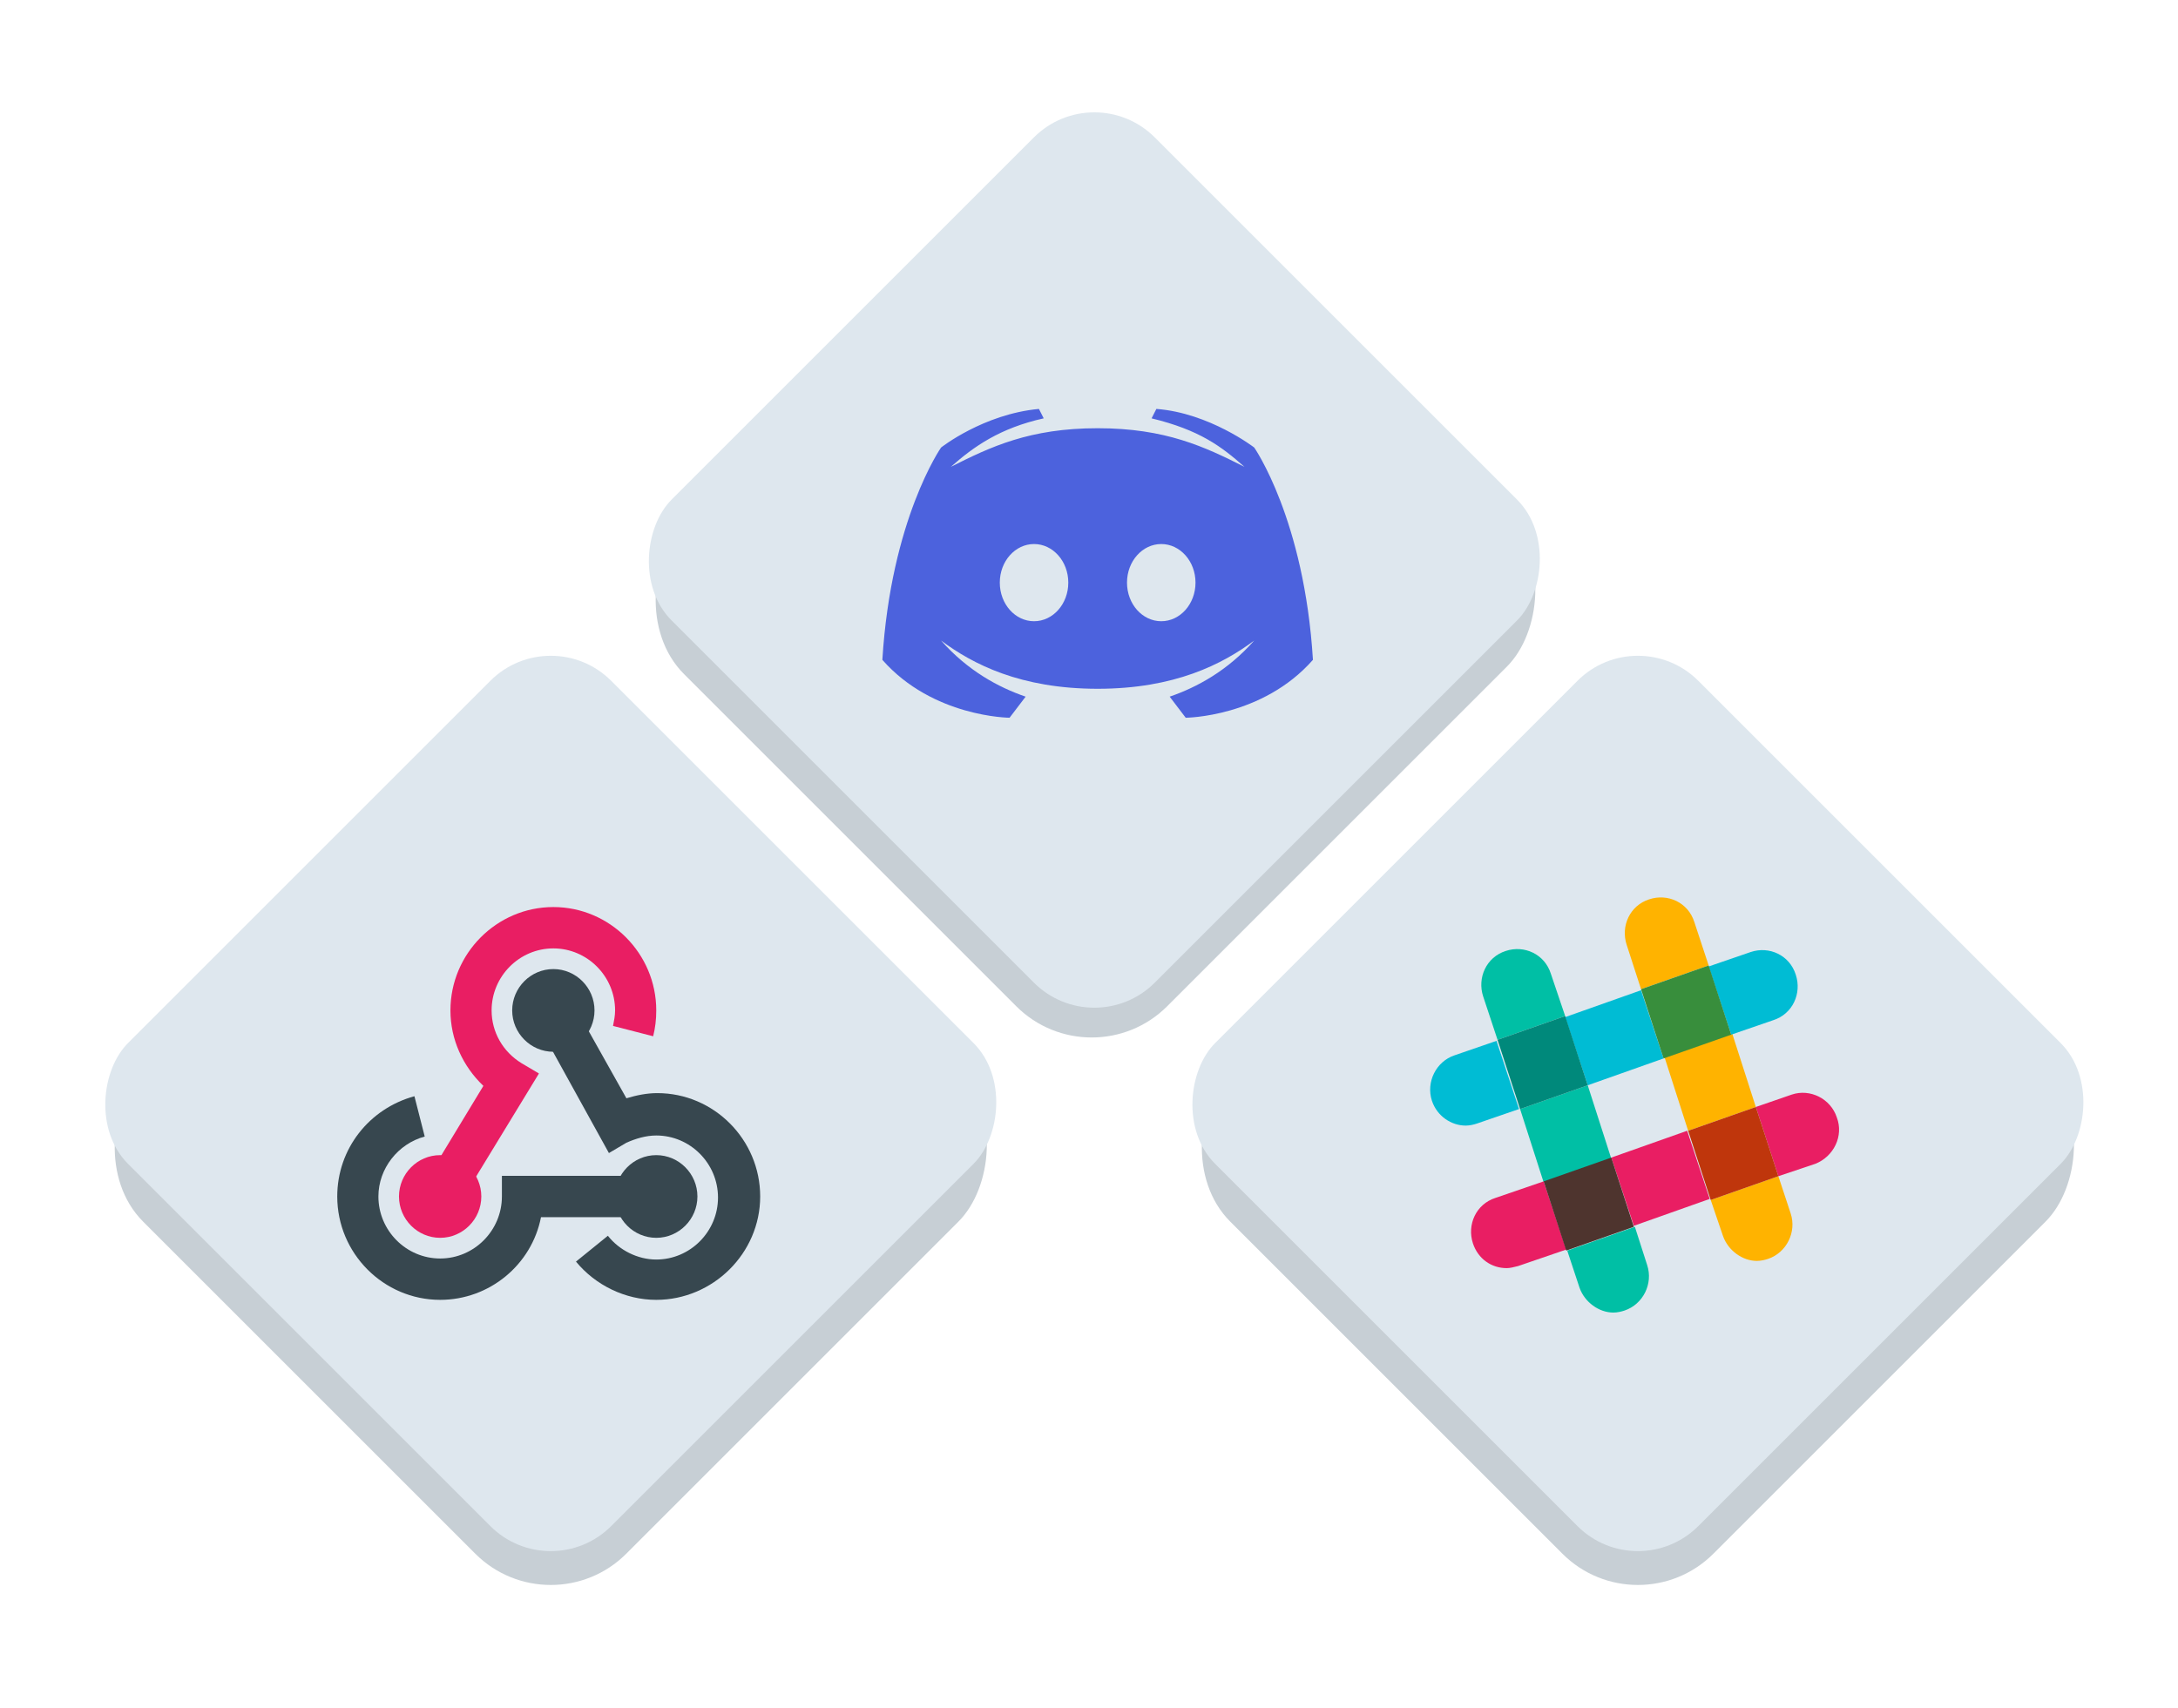 <svg xmlns="http://www.w3.org/2000/svg" width="204" height="160" viewBox="0 0 204 160">
  <g fill="none" transform="translate(4 7)">
    <g transform="rotate(45 48.994 119.006)">
      <rect width="64" height="65" x="2.386" y="1.732" fill="#C7CFD5" rx="10"/>
      <rect width="64" height="64" fill="#DEE7EE" rx="8"/>
      <path fill="#4C62DD" d="M39.629,14.016 C39.629,14.016 35.426,10.771 30.464,10.4 L30.016,11.283 C34.502,12.367 36.561,13.918 38.713,15.825 C35.004,13.956 31.345,12.208 24.964,12.208 C18.584,12.208 14.925,13.956 11.216,15.825 C13.368,13.918 15.817,12.194 19.913,11.283 L19.465,10.4 C14.259,10.884 10.299,14.016 10.299,14.016 C10.299,14.016 5.606,20.73 4.8,33.907 C9.53,39.289 16.715,39.332 16.715,39.332 L18.219,37.357 C15.666,36.481 12.788,34.92 10.299,32.099 C13.267,34.313 17.746,36.619 24.964,36.619 C32.182,36.619 36.661,34.313 39.629,32.099 C37.141,34.92 34.262,36.481 31.71,37.357 L33.213,39.332 C33.213,39.332 40.399,39.289 45.129,33.907 C44.323,20.73 39.629,14.016 39.629,14.016 Z M19.007,30.29 C17.234,30.29 15.799,28.673 15.799,26.674 C15.799,24.675 17.234,23.058 19.007,23.058 C20.779,23.058 22.215,24.675 22.215,26.674 C22.215,28.673 20.779,30.29 19.007,30.29 Z M30.922,30.29 C29.15,30.29 27.714,28.673 27.714,26.674 C27.714,24.675 29.15,23.058 30.922,23.058 C32.694,23.058 34.13,24.675 34.13,26.674 C34.13,28.673 32.694,30.29 30.922,30.29 Z" transform="rotate(-45 37.313 19.411)"/>
    </g>
    <g transform="rotate(45 -37.918 83.006)">
      <rect width="64" height="64" x="2.828" y="2.828" fill="#C7CFD5" rx="10"/>
      <rect width="64" height="64" fill="#DEE7EE" rx="8"/>
      <g transform="rotate(-45 42.417 10.715)">
        <path fill="#37474F" d="M29.88,30.989 C27.759,30.989 26.024,29.246 26.024,27.116 C26.024,24.985 27.759,23.242 29.88,23.242 C32,23.242 33.735,24.985 33.735,27.116 C33.735,29.246 32,30.989 29.88,30.989 Z"/>
        <path fill="#37474F" d="M29.88,36.8 C26.988,36.8 24.193,35.444 22.361,33.217 L25.349,30.796 C26.41,32.152 28.145,33.023 29.88,33.023 C33.06,33.023 35.663,30.408 35.663,27.213 C35.663,24.017 33.06,21.402 29.88,21.402 C28.916,21.402 27.952,21.693 27.084,22.08 L25.446,23.048 L18.602,10.653 L21.976,8.813 L27.084,17.916 C28.048,17.625 29.012,17.432 29.976,17.432 C35.277,17.432 39.614,21.789 39.614,27.116 C39.614,32.442 35.181,36.8 29.88,36.8 Z"/>
        <path fill="#37474F" d="M9.639,36.8 C4.337,36.8 0,32.442 0,27.116 C0,22.661 2.988,18.884 7.229,17.722 L8.193,21.499 C5.687,22.177 3.855,24.501 3.855,27.116 C3.855,30.312 6.458,32.926 9.639,32.926 C12.819,32.926 15.422,30.312 15.422,27.116 L15.422,25.179 L29.88,25.179 L29.88,29.053 L19.084,29.053 C18.217,33.507 14.265,36.8 9.639,36.8 Z"/>
        <path fill="#E91E63" d="M9.639,30.989 C7.518,30.989 5.783,29.246 5.783,27.116 C5.783,24.985 7.518,23.242 9.639,23.242 C11.759,23.242 13.494,24.985 13.494,27.116 C13.494,29.246 11.759,30.989 9.639,30.989 Z"/>
        <path fill="#37474F" d="M20.241,13.558 C18.12,13.558 16.386,11.815 16.386,9.684 C16.386,7.554 18.12,5.811 20.241,5.811 C22.361,5.811 24.096,7.554 24.096,9.684 C24.096,11.815 22.361,13.558 20.241,13.558 Z"/>
        <path fill="#E91E63" d="M11.277,28.084 L8,26.147 L13.687,16.754 C11.759,14.914 10.602,12.396 10.602,9.684 C10.602,4.358 14.94,0 20.241,0 C25.542,0 29.88,4.358 29.88,9.684 C29.88,10.556 29.783,11.331 29.59,12.105 L25.831,11.137 C25.928,10.653 26.024,10.168 26.024,9.684 C26.024,6.488 23.422,3.874 20.241,3.874 C17.06,3.874 14.458,6.488 14.458,9.684 C14.458,11.718 15.518,13.558 17.253,14.623 L18.892,15.592 L11.277,28.084 Z"/>
      </g>
    </g>
    <g transform="rotate(45 12.994 205.918)">
      <rect width="64" height="64" x="2.828" y="2.828" fill="#C7CFD5" rx="10"/>
      <rect width="64" height="64" fill="#DEE7EE" rx="8"/>
      <g transform="rotate(-45 41.051 10.549)">
        <path fill="#FFB300" d="M26.111,6.39 L19.778,8.613 L18.431,4.454 C17.858,2.711 18.72,0.775 20.543,0.193 C22.271,-0.386 24.191,0.484 24.769,2.321 L26.111,6.39 Z M24.191,21.876 L30.529,19.649 L28.32,12.776 L21.983,15.002 L24.191,21.876 Z M27.458,31.748 C27.938,33.101 29.28,34.069 30.623,34.069 C31.009,34.069 31.391,33.975 31.68,33.877 C33.409,33.294 34.369,31.358 33.791,29.619 L32.64,26.133 L26.303,28.36 L27.458,31.748 Z"/>
        <path fill="#00BFA5" d="M12.671,11.131 L6.338,13.358 L4.991,9.293 C4.418,7.55 5.28,5.615 7.103,5.032 C8.831,4.454 10.751,5.323 11.329,7.161 L12.671,11.131 Z M14.018,36.587 C14.498,37.941 15.84,38.909 17.183,38.909 C17.569,38.909 17.951,38.814 18.24,38.716 C19.969,38.134 20.929,36.198 20.351,34.459 L19.2,30.875 L12.863,33.101 L14.018,36.587 Z M14.783,17.615 L8.449,19.842 L10.658,26.716 L16.991,24.489 L14.783,17.615 Z"/>
        <path fill="#00BCD4" d="M28.223,12.874 L26.111,6.484 L30.049,5.131 C31.778,4.548 33.698,5.422 34.271,7.259 C34.849,9.002 33.983,10.938 32.16,11.517 L28.223,12.874 Z M21.889,15.101 L19.778,8.711 L12.671,11.229 L14.783,17.615 L21.889,15.101 Z M2.303,14.81 C0.578,15.388 -0.382,17.324 0.191,19.067 C0.671,20.519 2.018,21.392 3.36,21.392 C3.743,21.392 4.129,21.294 4.418,21.196 L8.351,19.842 L6.24,13.452 L2.303,14.81 Z"/>
        <path fill="#E91E63" d="M10.658,26.617 L12.769,33.007 L8.258,34.553 C7.871,34.652 7.489,34.746 7.2,34.746 C5.76,34.746 4.511,33.877 4.031,32.425 C3.458,30.682 4.32,28.746 6.143,28.167 L10.658,26.617 Z M38.111,20.617 C37.538,18.874 35.618,17.906 33.889,18.488 L30.529,19.649 L32.64,26.133 L36.098,24.973 C37.823,24.296 38.783,22.36 38.111,20.617 Z M16.991,24.39 L19.103,30.78 L26.209,28.262 L24.098,21.876 L16.991,24.39 Z"/>
        <polygon fill="#388E3C" points="28.223 12.874 26.111 6.39 19.778 8.613 21.889 15.101"/>
        <polygon fill="#00897B" points="12.671 11.131 6.338 13.358 8.449 19.842 14.783 17.615"/>
        <polygon fill="#BF360C" points="24.191 21.876 26.303 28.36 32.64 26.133 30.529 19.649"/>
        <polygon fill="#4E342E" points="10.658 26.617 12.769 33.101 19.103 30.875 16.991 24.39"/>
      </g>
    </g>
  </g>
</svg>
